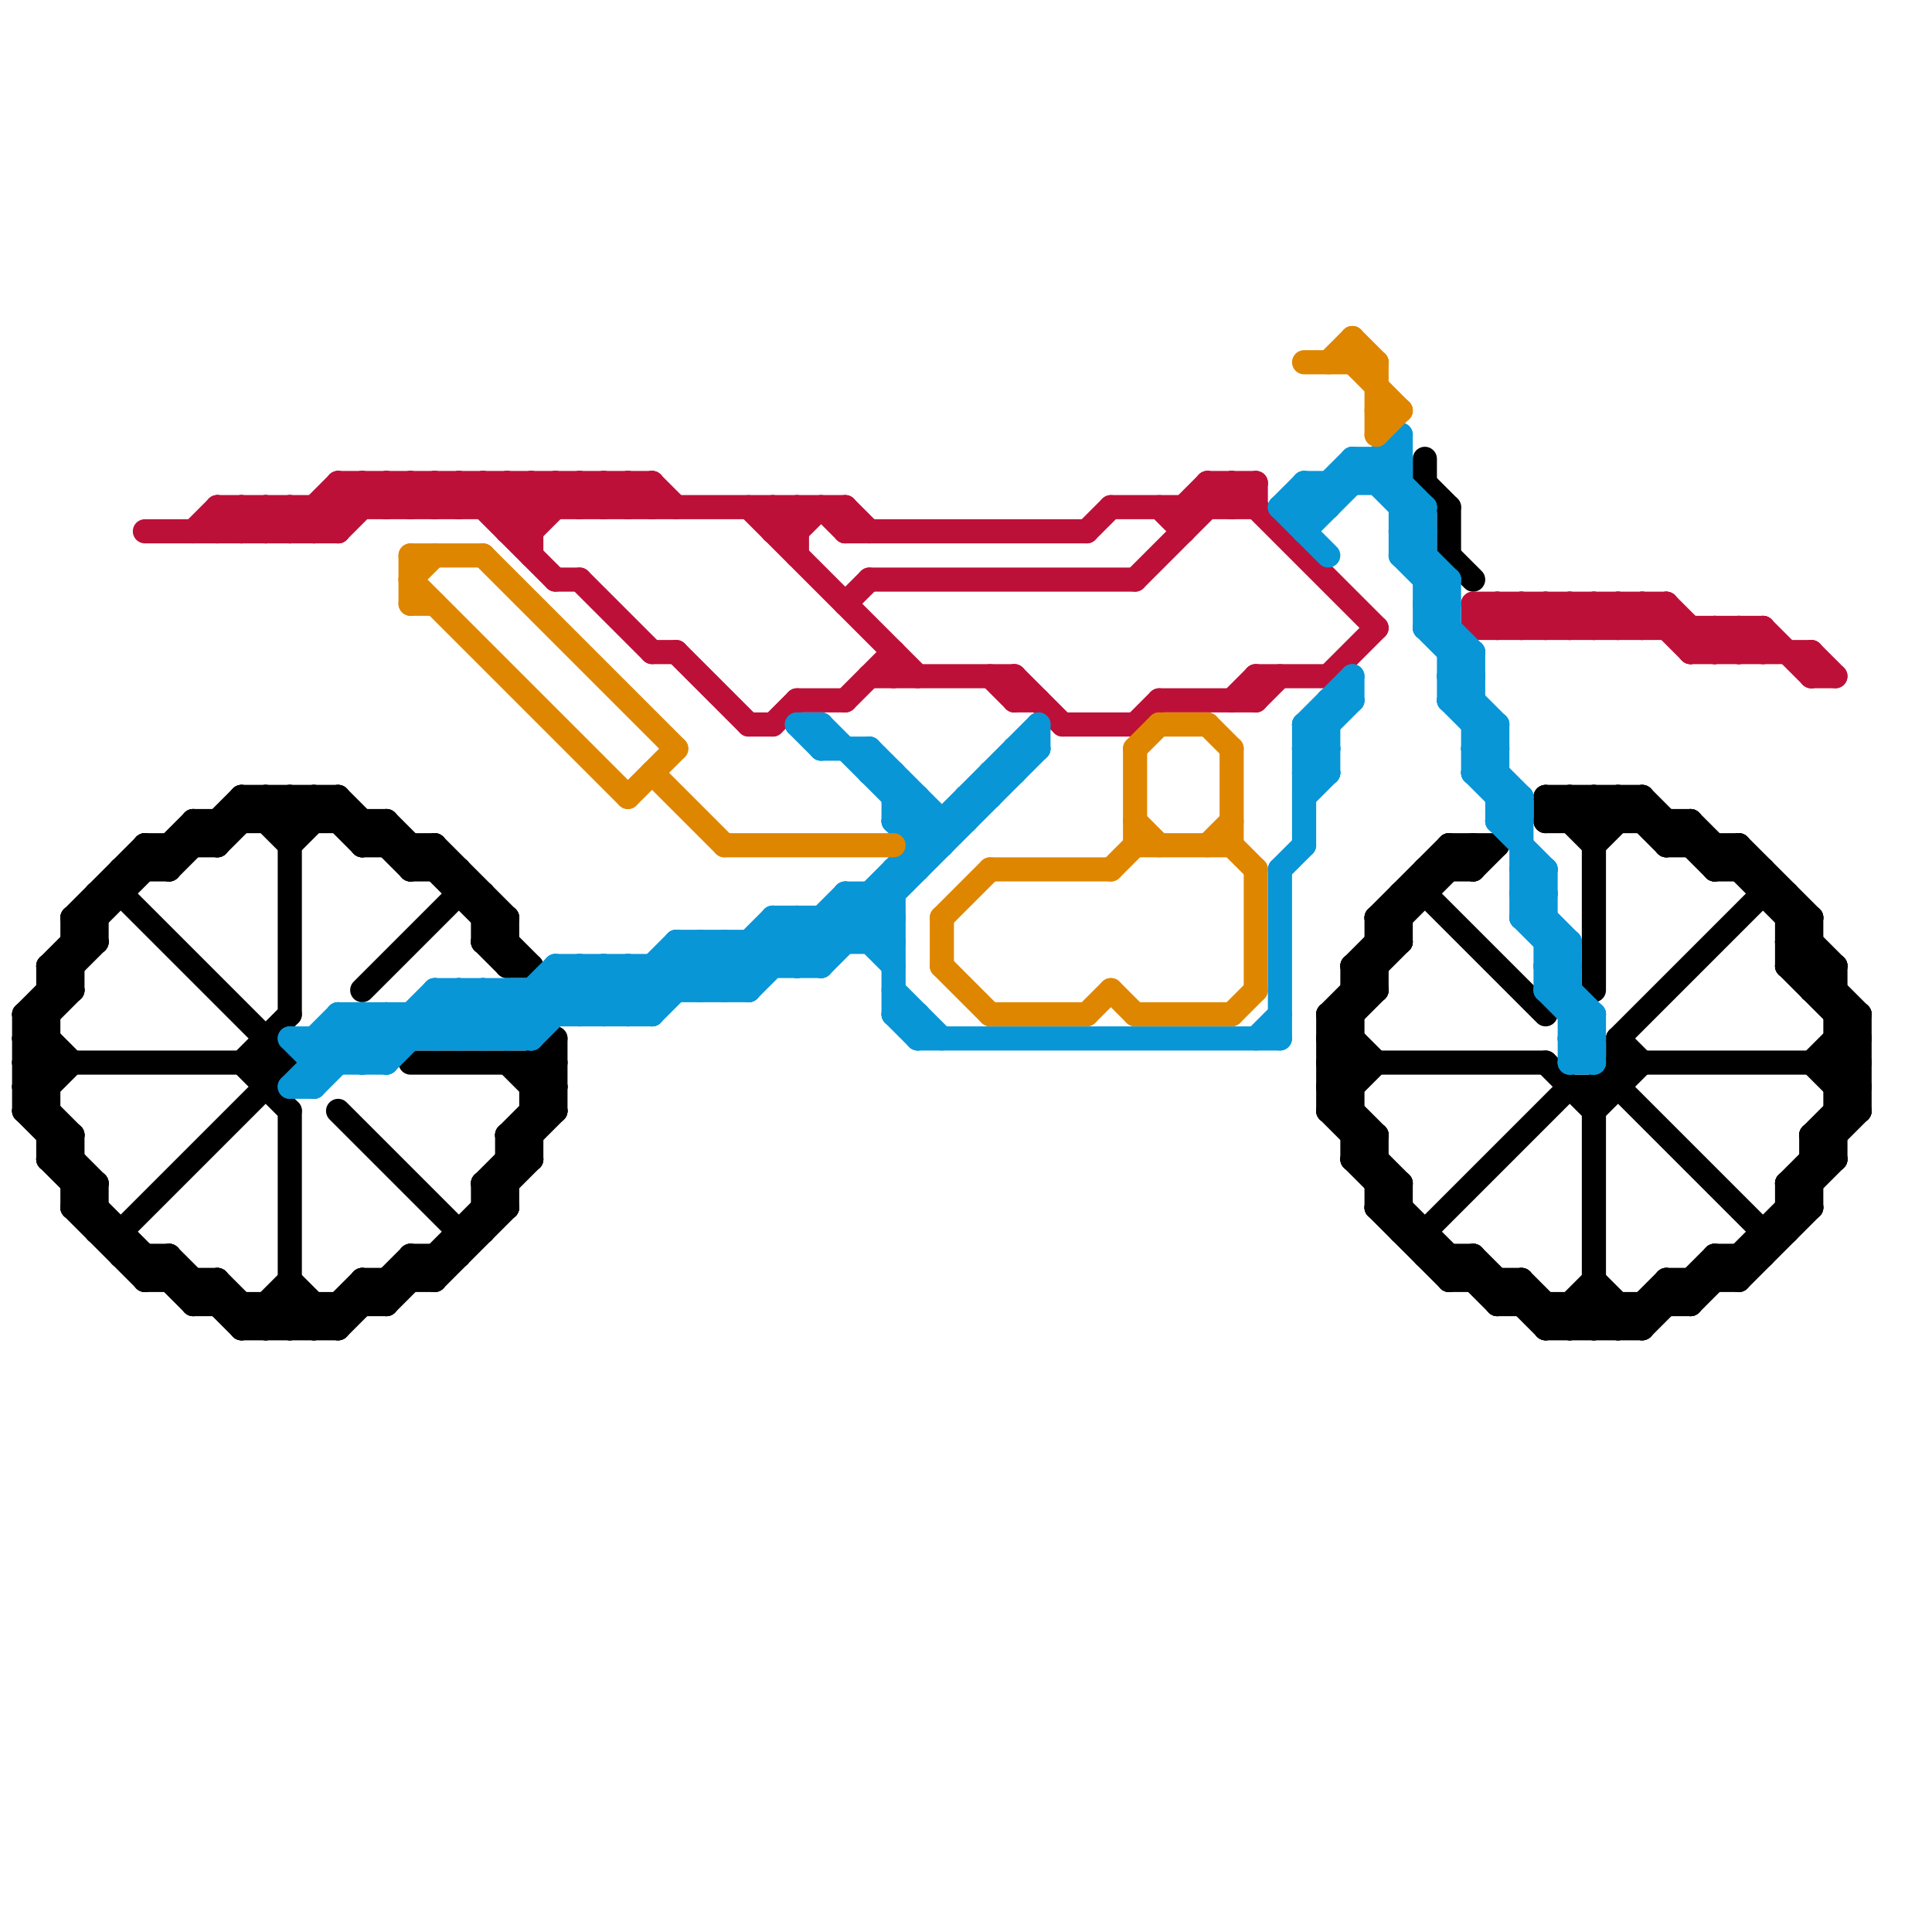 
<svg version="1.1" xmlns="http://www.w3.org/2000/svg" viewBox="0 0 80 80">
<style>line { stroke-width: 1; fill: none; stroke-linecap: round; stroke-linejoin: round; } .c0 { stroke: #000000 } .c1 { stroke: #bd1038 } .c2 { stroke: #0896d7 } .c3 { stroke: #df8600 }</style><line class="c0" x1="73" y1="37" x2="74" y2="37"/><line class="c0" x1="76" y1="45" x2="77" y2="44"/><line class="c0" x1="67" y1="54" x2="67" y2="55"/><line class="c0" x1="21" y1="40" x2="22" y2="40"/><line class="c0" x1="9" y1="35" x2="11" y2="33"/><line class="c0" x1="15" y1="53" x2="18" y2="53"/><line class="c0" x1="20" y1="49" x2="23" y2="46"/><line class="c0" x1="19" y1="51" x2="20" y2="51"/><line class="c0" x1="75" y1="47" x2="76" y2="47"/><line class="c0" x1="64" y1="33" x2="66" y2="35"/><line class="c0" x1="66" y1="45" x2="66" y2="55"/><line class="c0" x1="70" y1="34" x2="70" y2="35"/><line class="c0" x1="18" y1="35" x2="21" y2="38"/><line class="c0" x1="21" y1="47" x2="23" y2="45"/><line class="c0" x1="57" y1="47" x2="57" y2="50"/><line class="c0" x1="76" y1="40" x2="76" y2="48"/><line class="c0" x1="21" y1="48" x2="22" y2="48"/><line class="c0" x1="75" y1="47" x2="75" y2="50"/><line class="c0" x1="66" y1="34" x2="67" y2="33"/><line class="c0" x1="2" y1="48" x2="3" y2="48"/><line class="c0" x1="5" y1="37" x2="12" y2="44"/><line class="c0" x1="67" y1="43" x2="67" y2="45"/><line class="c0" x1="1" y1="45" x2="2" y2="44"/><line class="c0" x1="1" y1="42" x2="1" y2="46"/><line class="c0" x1="61" y1="36" x2="62" y2="35"/><line class="c0" x1="3" y1="50" x2="4" y2="50"/><line class="c0" x1="21" y1="47" x2="22" y2="48"/><line class="c0" x1="74" y1="39" x2="75" y2="39"/><line class="c0" x1="72" y1="35" x2="75" y2="38"/><line class="c0" x1="2" y1="47" x2="3" y2="47"/><line class="c0" x1="5" y1="52" x2="7" y2="52"/><line class="c0" x1="14" y1="33" x2="17" y2="36"/><line class="c0" x1="77" y1="42" x2="77" y2="46"/><line class="c0" x1="63" y1="53" x2="63" y2="54"/><line class="c0" x1="59" y1="20" x2="60" y2="21"/><line class="c0" x1="10" y1="55" x2="12" y2="53"/><line class="c0" x1="59" y1="37" x2="64" y2="42"/><line class="c0" x1="22" y1="45" x2="23" y2="45"/><line class="c0" x1="60" y1="53" x2="63" y2="53"/><line class="c0" x1="64" y1="34" x2="70" y2="34"/><line class="c0" x1="21" y1="38" x2="21" y2="40"/><line class="c0" x1="20" y1="37" x2="20" y2="39"/><line class="c0" x1="57" y1="38" x2="58" y2="38"/><line class="c0" x1="74" y1="50" x2="75" y2="50"/><line class="c0" x1="3" y1="50" x2="4" y2="49"/><line class="c0" x1="17" y1="36" x2="19" y2="36"/><line class="c0" x1="57" y1="38" x2="57" y2="41"/><line class="c0" x1="11" y1="34" x2="12" y2="33"/><line class="c0" x1="21" y1="47" x2="22" y2="47"/><line class="c0" x1="1" y1="43" x2="3" y2="41"/><line class="c0" x1="4" y1="37" x2="4" y2="39"/><line class="c0" x1="74" y1="49" x2="75" y2="50"/><line class="c0" x1="60" y1="52" x2="60" y2="53"/><line class="c0" x1="1" y1="44" x2="2" y2="43"/><line class="c0" x1="59" y1="36" x2="59" y2="37"/><line class="c0" x1="74" y1="40" x2="77" y2="43"/><line class="c0" x1="55" y1="42" x2="58" y2="39"/><line class="c0" x1="3" y1="49" x2="4" y2="49"/><line class="c0" x1="2" y1="40" x2="8" y2="34"/><line class="c0" x1="56" y1="40" x2="61" y2="35"/><line class="c0" x1="8" y1="53" x2="8" y2="54"/><line class="c0" x1="58" y1="49" x2="58" y2="51"/><line class="c0" x1="11" y1="55" x2="12" y2="54"/><line class="c0" x1="64" y1="55" x2="68" y2="55"/><line class="c0" x1="22" y1="45" x2="23" y2="44"/><line class="c0" x1="70" y1="34" x2="76" y2="40"/><line class="c0" x1="7" y1="52" x2="7" y2="53"/><line class="c0" x1="60" y1="35" x2="61" y2="36"/><line class="c0" x1="3" y1="39" x2="4" y2="39"/><line class="c0" x1="56" y1="48" x2="62" y2="54"/><line class="c0" x1="74" y1="39" x2="77" y2="42"/><line class="c0" x1="71" y1="52" x2="71" y2="53"/><line class="c0" x1="6" y1="53" x2="7" y2="52"/><line class="c0" x1="8" y1="34" x2="9" y2="35"/><line class="c0" x1="10" y1="33" x2="12" y2="35"/><line class="c0" x1="16" y1="34" x2="16" y2="35"/><line class="c0" x1="75" y1="44" x2="77" y2="42"/><line class="c0" x1="3" y1="38" x2="4" y2="39"/><line class="c0" x1="15" y1="53" x2="16" y2="54"/><line class="c0" x1="66" y1="46" x2="68" y2="44"/><line class="c0" x1="68" y1="54" x2="68" y2="55"/><line class="c0" x1="65" y1="55" x2="66" y2="54"/><line class="c0" x1="21" y1="47" x2="21" y2="50"/><line class="c0" x1="12" y1="34" x2="13" y2="33"/><line class="c0" x1="74" y1="49" x2="75" y2="49"/><line class="c0" x1="62" y1="54" x2="63" y2="53"/><line class="c0" x1="62" y1="53" x2="62" y2="54"/><line class="c0" x1="64" y1="33" x2="68" y2="33"/><line class="c0" x1="3" y1="50" x2="6" y2="53"/><line class="c0" x1="75" y1="44" x2="77" y2="46"/><line class="c0" x1="12" y1="55" x2="13" y2="54"/><line class="c0" x1="61" y1="52" x2="61" y2="53"/><line class="c0" x1="68" y1="33" x2="68" y2="34"/><line class="c0" x1="61" y1="52" x2="64" y2="55"/><line class="c0" x1="67" y1="33" x2="67" y2="34"/><line class="c0" x1="9" y1="53" x2="9" y2="54"/><line class="c0" x1="61" y1="35" x2="61" y2="36"/><line class="c0" x1="67" y1="44" x2="77" y2="44"/><line class="c0" x1="56" y1="40" x2="57" y2="41"/><line class="c0" x1="76" y1="46" x2="77" y2="46"/><line class="c0" x1="67" y1="45" x2="73" y2="51"/><line class="c0" x1="22" y1="44" x2="23" y2="43"/><line class="c0" x1="55" y1="43" x2="57" y2="41"/><line class="c0" x1="75" y1="41" x2="76" y2="41"/><line class="c0" x1="20" y1="39" x2="21" y2="40"/><line class="c0" x1="3" y1="38" x2="4" y2="38"/><line class="c0" x1="19" y1="36" x2="19" y2="37"/><line class="c0" x1="21" y1="44" x2="23" y2="46"/><line class="c0" x1="1" y1="43" x2="2" y2="43"/><line class="c0" x1="74" y1="40" x2="76" y2="40"/><line class="c0" x1="73" y1="51" x2="73" y2="52"/><line class="c0" x1="20" y1="50" x2="21" y2="50"/><line class="c0" x1="64" y1="34" x2="65" y2="33"/><line class="c0" x1="18" y1="35" x2="18" y2="36"/><line class="c0" x1="12" y1="53" x2="14" y2="55"/><line class="c0" x1="3" y1="38" x2="3" y2="41"/><line class="c0" x1="58" y1="37" x2="58" y2="39"/><line class="c0" x1="1" y1="42" x2="3" y2="44"/><line class="c0" x1="20" y1="49" x2="21" y2="50"/><line class="c0" x1="6" y1="52" x2="6" y2="53"/><line class="c0" x1="74" y1="49" x2="74" y2="51"/><line class="c0" x1="74" y1="40" x2="75" y2="39"/><line class="c0" x1="71" y1="52" x2="73" y2="52"/><line class="c0" x1="57" y1="38" x2="60" y2="35"/><line class="c0" x1="64" y1="54" x2="64" y2="55"/><line class="c0" x1="6" y1="35" x2="6" y2="36"/><line class="c0" x1="11" y1="33" x2="11" y2="34"/><line class="c0" x1="15" y1="35" x2="16" y2="34"/><line class="c0" x1="10" y1="55" x2="14" y2="55"/><line class="c0" x1="55" y1="43" x2="56" y2="44"/><line class="c0" x1="20" y1="39" x2="21" y2="39"/><line class="c0" x1="16" y1="34" x2="22" y2="40"/><line class="c0" x1="72" y1="35" x2="72" y2="36"/><line class="c0" x1="55" y1="46" x2="57" y2="44"/><line class="c0" x1="18" y1="52" x2="18" y2="53"/><line class="c0" x1="17" y1="52" x2="17" y2="53"/><line class="c0" x1="69" y1="34" x2="69" y2="35"/><line class="c0" x1="14" y1="46" x2="19" y2="51"/><line class="c0" x1="11" y1="54" x2="11" y2="55"/><line class="c0" x1="17" y1="35" x2="17" y2="36"/><line class="c0" x1="1" y1="44" x2="12" y2="44"/><line class="c0" x1="59" y1="52" x2="61" y2="52"/><line class="c0" x1="65" y1="34" x2="66" y2="33"/><line class="c0" x1="65" y1="45" x2="67" y2="45"/><line class="c0" x1="7" y1="36" x2="10" y2="33"/><line class="c0" x1="65" y1="33" x2="65" y2="34"/><line class="c0" x1="1" y1="42" x2="2" y2="42"/><line class="c0" x1="20" y1="49" x2="21" y2="49"/><line class="c0" x1="8" y1="54" x2="9" y2="53"/><line class="c0" x1="60" y1="23" x2="61" y2="24"/><line class="c0" x1="2" y1="48" x2="3" y2="47"/><line class="c0" x1="15" y1="34" x2="15" y2="35"/><line class="c0" x1="14" y1="55" x2="17" y2="52"/><line class="c0" x1="72" y1="52" x2="72" y2="53"/><line class="c0" x1="10" y1="44" x2="12" y2="42"/><line class="c0" x1="10" y1="33" x2="14" y2="33"/><line class="c0" x1="74" y1="37" x2="74" y2="40"/><line class="c0" x1="65" y1="54" x2="65" y2="55"/><line class="c0" x1="11" y1="43" x2="11" y2="45"/><line class="c0" x1="69" y1="53" x2="69" y2="54"/><line class="c0" x1="76" y1="43" x2="77" y2="44"/><line class="c0" x1="55" y1="43" x2="56" y2="43"/><line class="c0" x1="20" y1="39" x2="21" y2="38"/><line class="c0" x1="55" y1="45" x2="56" y2="45"/><line class="c0" x1="14" y1="33" x2="14" y2="34"/><line class="c0" x1="74" y1="39" x2="75" y2="38"/><line class="c0" x1="66" y1="53" x2="68" y2="55"/><line class="c0" x1="15" y1="41" x2="19" y2="37"/><line class="c0" x1="10" y1="44" x2="12" y2="46"/><line class="c0" x1="55" y1="44" x2="56" y2="45"/><line class="c0" x1="57" y1="39" x2="58" y2="39"/><line class="c0" x1="74" y1="49" x2="77" y2="46"/><line class="c0" x1="14" y1="54" x2="14" y2="55"/><line class="c0" x1="70" y1="54" x2="76" y2="48"/><line class="c0" x1="66" y1="35" x2="68" y2="33"/><line class="c0" x1="19" y1="51" x2="19" y2="52"/><line class="c0" x1="67" y1="55" x2="69" y2="53"/><line class="c0" x1="55" y1="44" x2="64" y2="44"/><line class="c0" x1="69" y1="35" x2="72" y2="35"/><line class="c0" x1="3" y1="47" x2="3" y2="50"/><line class="c0" x1="6" y1="35" x2="9" y2="35"/><line class="c0" x1="76" y1="44" x2="77" y2="45"/><line class="c0" x1="13" y1="33" x2="15" y2="35"/><line class="c0" x1="17" y1="52" x2="19" y2="52"/><line class="c0" x1="3" y1="38" x2="6" y2="35"/><line class="c0" x1="9" y1="34" x2="9" y2="35"/><line class="c0" x1="12" y1="46" x2="12" y2="55"/><line class="c0" x1="55" y1="46" x2="56" y2="46"/><line class="c0" x1="56" y1="41" x2="57" y2="41"/><line class="c0" x1="76" y1="42" x2="77" y2="42"/><line class="c0" x1="16" y1="53" x2="16" y2="54"/><line class="c0" x1="76" y1="45" x2="77" y2="45"/><line class="c0" x1="59" y1="51" x2="65" y2="45"/><line class="c0" x1="66" y1="33" x2="67" y2="34"/><line class="c0" x1="72" y1="53" x2="75" y2="50"/><line class="c0" x1="75" y1="47" x2="76" y2="48"/><line class="c0" x1="71" y1="52" x2="72" y2="53"/><line class="c0" x1="66" y1="54" x2="67" y2="55"/><line class="c0" x1="67" y1="33" x2="69" y2="35"/><line class="c0" x1="1" y1="46" x2="3" y2="44"/><line class="c0" x1="55" y1="45" x2="57" y2="47"/><line class="c0" x1="2" y1="48" x2="8" y2="54"/><line class="c0" x1="1" y1="45" x2="2" y2="45"/><line class="c0" x1="23" y1="43" x2="23" y2="46"/><line class="c0" x1="57" y1="49" x2="58" y2="49"/><line class="c0" x1="5" y1="36" x2="7" y2="36"/><line class="c0" x1="56" y1="40" x2="56" y2="48"/><line class="c0" x1="1" y1="42" x2="4" y2="39"/><line class="c0" x1="58" y1="51" x2="59" y2="51"/><line class="c0" x1="71" y1="36" x2="72" y2="35"/><line class="c0" x1="56" y1="40" x2="57" y2="40"/><line class="c0" x1="1" y1="44" x2="2" y2="45"/><line class="c0" x1="60" y1="35" x2="62" y2="35"/><line class="c0" x1="66" y1="55" x2="67" y2="54"/><line class="c0" x1="17" y1="44" x2="23" y2="44"/><line class="c0" x1="75" y1="41" x2="76" y2="40"/><line class="c0" x1="63" y1="53" x2="65" y2="55"/><line class="c0" x1="16" y1="54" x2="22" y2="48"/><line class="c0" x1="55" y1="46" x2="58" y2="49"/><line class="c0" x1="12" y1="35" x2="14" y2="33"/><line class="c0" x1="62" y1="54" x2="70" y2="54"/><line class="c0" x1="76" y1="44" x2="77" y2="43"/><line class="c0" x1="57" y1="38" x2="58" y2="39"/><line class="c0" x1="13" y1="55" x2="15" y2="53"/><line class="c0" x1="64" y1="33" x2="64" y2="34"/><line class="c0" x1="15" y1="35" x2="18" y2="35"/><line class="c0" x1="70" y1="53" x2="70" y2="54"/><line class="c0" x1="66" y1="33" x2="66" y2="41"/><line class="c0" x1="57" y1="50" x2="60" y2="53"/><line class="c0" x1="5" y1="51" x2="5" y2="52"/><line class="c0" x1="1" y1="46" x2="2" y2="46"/><line class="c0" x1="2" y1="41" x2="3" y2="41"/><line class="c0" x1="55" y1="42" x2="57" y2="44"/><line class="c0" x1="6" y1="35" x2="7" y2="36"/><line class="c0" x1="11" y1="33" x2="12" y2="34"/><line class="c0" x1="56" y1="48" x2="57" y2="48"/><line class="c0" x1="59" y1="19" x2="59" y2="20"/><line class="c0" x1="4" y1="51" x2="5" y2="51"/><line class="c0" x1="2" y1="40" x2="3" y2="41"/><line class="c0" x1="8" y1="34" x2="8" y2="35"/><line class="c0" x1="73" y1="36" x2="73" y2="37"/><line class="c0" x1="17" y1="52" x2="18" y2="53"/><line class="c0" x1="11" y1="54" x2="12" y2="55"/><line class="c0" x1="73" y1="51" x2="74" y2="51"/><line class="c0" x1="60" y1="53" x2="61" y2="52"/><line class="c0" x1="7" y1="52" x2="10" y2="55"/><line class="c0" x1="6" y1="53" x2="9" y2="53"/><line class="c0" x1="22" y1="44" x2="23" y2="45"/><line class="c0" x1="7" y1="35" x2="7" y2="36"/><line class="c0" x1="15" y1="53" x2="15" y2="54"/><line class="c0" x1="12" y1="54" x2="13" y2="55"/><line class="c0" x1="5" y1="36" x2="5" y2="37"/><line class="c0" x1="71" y1="35" x2="71" y2="36"/><line class="c0" x1="65" y1="33" x2="66" y2="34"/><line class="c0" x1="75" y1="38" x2="75" y2="41"/><line class="c0" x1="8" y1="34" x2="16" y2="34"/><line class="c0" x1="75" y1="47" x2="77" y2="45"/><line class="c0" x1="67" y1="43" x2="73" y2="37"/><line class="c0" x1="22" y1="44" x2="22" y2="48"/><line class="c0" x1="1" y1="45" x2="3" y2="47"/><line class="c0" x1="13" y1="54" x2="13" y2="55"/><line class="c0" x1="76" y1="43" x2="77" y2="43"/><line class="c0" x1="12" y1="33" x2="12" y2="42"/><line class="c0" x1="67" y1="43" x2="68" y2="44"/><line class="c0" x1="60" y1="35" x2="60" y2="36"/><line class="c0" x1="69" y1="35" x2="70" y2="34"/><line class="c0" x1="55" y1="45" x2="56" y2="44"/><line class="c0" x1="56" y1="48" x2="57" y2="47"/><line class="c0" x1="65" y1="54" x2="66" y2="55"/><line class="c0" x1="12" y1="33" x2="13" y2="34"/><line class="c0" x1="20" y1="49" x2="20" y2="51"/><line class="c0" x1="69" y1="53" x2="70" y2="54"/><line class="c0" x1="55" y1="42" x2="55" y2="46"/><line class="c0" x1="2" y1="40" x2="2" y2="48"/><line class="c0" x1="57" y1="50" x2="58" y2="50"/><line class="c0" x1="17" y1="36" x2="18" y2="35"/><line class="c0" x1="2" y1="40" x2="3" y2="40"/><line class="c0" x1="64" y1="44" x2="66" y2="46"/><line class="c0" x1="71" y1="36" x2="73" y2="36"/><line class="c0" x1="59" y1="51" x2="59" y2="52"/><line class="c0" x1="56" y1="47" x2="57" y2="47"/><line class="c0" x1="13" y1="33" x2="13" y2="34"/><line class="c0" x1="20" y1="38" x2="21" y2="38"/><line class="c0" x1="9" y1="53" x2="11" y2="55"/><line class="c0" x1="68" y1="33" x2="71" y2="36"/><line class="c0" x1="1" y1="46" x2="4" y2="49"/><line class="c0" x1="64" y1="55" x2="66" y2="53"/><line class="c0" x1="22" y1="46" x2="23" y2="46"/><line class="c0" x1="75" y1="48" x2="76" y2="48"/><line class="c0" x1="66" y1="45" x2="67" y2="44"/><line class="c0" x1="8" y1="54" x2="16" y2="54"/><line class="c0" x1="4" y1="49" x2="4" y2="51"/><line class="c0" x1="19" y1="37" x2="20" y2="37"/><line class="c0" x1="5" y1="51" x2="12" y2="44"/><line class="c0" x1="10" y1="33" x2="10" y2="34"/><line class="c0" x1="55" y1="42" x2="56" y2="42"/><line class="c0" x1="1" y1="43" x2="2" y2="44"/><line class="c0" x1="58" y1="37" x2="59" y2="37"/><line class="c0" x1="59" y1="36" x2="61" y2="36"/><line class="c0" x1="68" y1="55" x2="71" y2="52"/><line class="c0" x1="18" y1="53" x2="21" y2="50"/><line class="c0" x1="10" y1="54" x2="10" y2="55"/><line class="c0" x1="60" y1="21" x2="60" y2="23"/><line class="c0" x1="57" y1="50" x2="58" y2="49"/><line class="c0" x1="69" y1="53" x2="72" y2="53"/><line class="c0" x1="74" y1="38" x2="75" y2="38"/><line class="c0" x1="4" y1="37" x2="5" y2="37"/><line class="c0" x1="55" y1="44" x2="56" y2="43"/><line class="c1" x1="26" y1="21" x2="27" y2="20"/><line class="c1" x1="27" y1="27" x2="28" y2="27"/><line class="c1" x1="55" y1="28" x2="57" y2="26"/><line class="c1" x1="17" y1="20" x2="18" y2="21"/><line class="c1" x1="75" y1="28" x2="76" y2="28"/><line class="c1" x1="47" y1="24" x2="51" y2="20"/><line class="c1" x1="51" y1="29" x2="52" y2="28"/><line class="c1" x1="51" y1="21" x2="52" y2="20"/><line class="c1" x1="65" y1="25" x2="66" y2="26"/><line class="c1" x1="69" y1="25" x2="71" y2="27"/><line class="c1" x1="22" y1="20" x2="23" y2="21"/><line class="c1" x1="61" y1="26" x2="62" y2="25"/><line class="c1" x1="37" y1="27" x2="37" y2="28"/><line class="c1" x1="44" y1="30" x2="47" y2="30"/><line class="c1" x1="49" y1="21" x2="50" y2="20"/><line class="c1" x1="50" y1="20" x2="50" y2="21"/><line class="c1" x1="61" y1="25" x2="69" y2="25"/><line class="c1" x1="13" y1="22" x2="15" y2="20"/><line class="c1" x1="10" y1="21" x2="11" y2="22"/><line class="c1" x1="66" y1="25" x2="67" y2="26"/><line class="c1" x1="48" y1="29" x2="52" y2="29"/><line class="c1" x1="70" y1="27" x2="75" y2="27"/><line class="c1" x1="9" y1="21" x2="10" y2="22"/><line class="c1" x1="9" y1="21" x2="35" y2="21"/><line class="c1" x1="51" y1="20" x2="51" y2="21"/><line class="c1" x1="14" y1="20" x2="27" y2="20"/><line class="c1" x1="35" y1="25" x2="36" y2="24"/><line class="c1" x1="25" y1="21" x2="26" y2="20"/><line class="c1" x1="11" y1="21" x2="12" y2="22"/><line class="c1" x1="33" y1="29" x2="35" y2="29"/><line class="c1" x1="34" y1="21" x2="35" y2="22"/><line class="c1" x1="67" y1="25" x2="68" y2="26"/><line class="c1" x1="14" y1="20" x2="14" y2="22"/><line class="c1" x1="14" y1="20" x2="15" y2="21"/><line class="c1" x1="21" y1="22" x2="22" y2="22"/><line class="c1" x1="63" y1="26" x2="64" y2="25"/><line class="c1" x1="27" y1="20" x2="27" y2="21"/><line class="c1" x1="20" y1="20" x2="22" y2="22"/><line class="c1" x1="71" y1="26" x2="72" y2="27"/><line class="c1" x1="32" y1="22" x2="33" y2="21"/><line class="c1" x1="68" y1="25" x2="70" y2="27"/><line class="c1" x1="24" y1="20" x2="24" y2="21"/><line class="c1" x1="12" y1="21" x2="13" y2="22"/><line class="c1" x1="75" y1="27" x2="76" y2="28"/><line class="c1" x1="19" y1="20" x2="23" y2="24"/><line class="c1" x1="6" y1="22" x2="14" y2="22"/><line class="c1" x1="51" y1="20" x2="57" y2="26"/><line class="c1" x1="62" y1="25" x2="62" y2="26"/><line class="c1" x1="35" y1="22" x2="45" y2="22"/><line class="c1" x1="33" y1="22" x2="34" y2="21"/><line class="c1" x1="64" y1="25" x2="64" y2="26"/><line class="c1" x1="25" y1="20" x2="25" y2="21"/><line class="c1" x1="32" y1="21" x2="32" y2="22"/><line class="c1" x1="16" y1="20" x2="17" y2="21"/><line class="c1" x1="73" y1="26" x2="75" y2="28"/><line class="c1" x1="24" y1="24" x2="27" y2="27"/><line class="c1" x1="13" y1="21" x2="13" y2="22"/><line class="c1" x1="17" y1="21" x2="18" y2="20"/><line class="c1" x1="24" y1="20" x2="25" y2="21"/><line class="c1" x1="52" y1="28" x2="55" y2="28"/><line class="c1" x1="18" y1="20" x2="19" y2="21"/><line class="c1" x1="62" y1="26" x2="63" y2="25"/><line class="c1" x1="52" y1="28" x2="52" y2="29"/><line class="c1" x1="63" y1="25" x2="64" y2="26"/><line class="c1" x1="35" y1="29" x2="37" y2="27"/><line class="c1" x1="64" y1="26" x2="65" y2="25"/><line class="c1" x1="45" y1="22" x2="46" y2="21"/><line class="c1" x1="50" y1="20" x2="51" y2="21"/><line class="c1" x1="46" y1="21" x2="52" y2="21"/><line class="c1" x1="18" y1="21" x2="19" y2="20"/><line class="c1" x1="72" y1="26" x2="73" y2="27"/><line class="c1" x1="10" y1="21" x2="10" y2="22"/><line class="c1" x1="66" y1="25" x2="66" y2="26"/><line class="c1" x1="21" y1="22" x2="23" y2="20"/><line class="c1" x1="20" y1="21" x2="21" y2="20"/><line class="c1" x1="21" y1="20" x2="22" y2="21"/><line class="c1" x1="9" y1="21" x2="9" y2="22"/><line class="c1" x1="26" y1="20" x2="27" y2="21"/><line class="c1" x1="15" y1="20" x2="15" y2="21"/><line class="c1" x1="52" y1="29" x2="53" y2="28"/><line class="c1" x1="68" y1="25" x2="68" y2="26"/><line class="c1" x1="65" y1="26" x2="66" y2="25"/><line class="c1" x1="49" y1="21" x2="49" y2="22"/><line class="c1" x1="23" y1="24" x2="24" y2="24"/><line class="c1" x1="21" y1="20" x2="21" y2="22"/><line class="c1" x1="8" y1="22" x2="9" y2="21"/><line class="c1" x1="61" y1="25" x2="62" y2="26"/><line class="c1" x1="23" y1="20" x2="24" y2="21"/><line class="c1" x1="15" y1="20" x2="16" y2="21"/><line class="c1" x1="71" y1="26" x2="71" y2="27"/><line class="c1" x1="66" y1="26" x2="67" y2="25"/><line class="c1" x1="36" y1="24" x2="47" y2="24"/><line class="c1" x1="12" y1="21" x2="12" y2="22"/><line class="c1" x1="16" y1="21" x2="17" y2="20"/><line class="c1" x1="73" y1="26" x2="73" y2="27"/><line class="c1" x1="68" y1="26" x2="69" y2="25"/><line class="c1" x1="17" y1="20" x2="17" y2="21"/><line class="c1" x1="50" y1="20" x2="52" y2="20"/><line class="c1" x1="65" y1="25" x2="65" y2="26"/><line class="c1" x1="42" y1="28" x2="44" y2="30"/><line class="c1" x1="19" y1="20" x2="19" y2="21"/><line class="c1" x1="71" y1="27" x2="72" y2="26"/><line class="c1" x1="32" y1="30" x2="33" y2="29"/><line class="c1" x1="22" y1="22" x2="24" y2="20"/><line class="c1" x1="48" y1="21" x2="49" y2="22"/><line class="c1" x1="35" y1="21" x2="35" y2="22"/><line class="c1" x1="25" y1="20" x2="26" y2="21"/><line class="c1" x1="47" y1="30" x2="48" y2="29"/><line class="c1" x1="61" y1="26" x2="73" y2="26"/><line class="c1" x1="12" y1="22" x2="14" y2="20"/><line class="c1" x1="32" y1="21" x2="33" y2="22"/><line class="c1" x1="19" y1="21" x2="20" y2="20"/><line class="c1" x1="22" y1="20" x2="22" y2="23"/><line class="c1" x1="20" y1="20" x2="20" y2="21"/><line class="c1" x1="63" y1="25" x2="63" y2="26"/><line class="c1" x1="31" y1="30" x2="32" y2="30"/><line class="c1" x1="14" y1="22" x2="16" y2="20"/><line class="c1" x1="28" y1="27" x2="31" y2="30"/><line class="c1" x1="70" y1="26" x2="70" y2="27"/><line class="c1" x1="36" y1="28" x2="42" y2="28"/><line class="c1" x1="72" y1="27" x2="73" y2="26"/><line class="c1" x1="33" y1="21" x2="33" y2="23"/><line class="c1" x1="11" y1="21" x2="11" y2="22"/><line class="c1" x1="72" y1="26" x2="72" y2="27"/><line class="c1" x1="67" y1="25" x2="67" y2="26"/><line class="c1" x1="42" y1="29" x2="43" y2="29"/><line class="c1" x1="27" y1="20" x2="28" y2="21"/><line class="c1" x1="35" y1="21" x2="36" y2="22"/><line class="c1" x1="10" y1="22" x2="11" y2="21"/><line class="c1" x1="69" y1="25" x2="69" y2="26"/><line class="c1" x1="26" y1="20" x2="26" y2="21"/><line class="c1" x1="9" y1="22" x2="10" y2="21"/><line class="c1" x1="23" y1="20" x2="23" y2="21"/><line class="c1" x1="75" y1="27" x2="75" y2="28"/><line class="c1" x1="32" y1="22" x2="33" y2="22"/><line class="c1" x1="70" y1="27" x2="71" y2="26"/><line class="c1" x1="62" y1="25" x2="63" y2="26"/><line class="c1" x1="16" y1="20" x2="16" y2="21"/><line class="c1" x1="61" y1="25" x2="61" y2="26"/><line class="c1" x1="11" y1="22" x2="12" y2="21"/><line class="c1" x1="52" y1="20" x2="52" y2="21"/><line class="c1" x1="67" y1="26" x2="68" y2="25"/><line class="c1" x1="24" y1="21" x2="25" y2="20"/><line class="c1" x1="64" y1="25" x2="65" y2="26"/><line class="c1" x1="21" y1="21" x2="22" y2="20"/><line class="c1" x1="41" y1="28" x2="42" y2="29"/><line class="c1" x1="18" y1="20" x2="18" y2="21"/><line class="c1" x1="42" y1="28" x2="42" y2="29"/><line class="c1" x1="31" y1="21" x2="38" y2="28"/><line class="c1" x1="13" y1="21" x2="14" y2="22"/><line class="c2" x1="36" y1="32" x2="37" y2="32"/><line class="c2" x1="14" y1="43" x2="15" y2="44"/><line class="c2" x1="19" y1="41" x2="21" y2="43"/><line class="c2" x1="28" y1="39" x2="30" y2="41"/><line class="c2" x1="25" y1="40" x2="25" y2="42"/><line class="c2" x1="59" y1="26" x2="60" y2="25"/><line class="c2" x1="32" y1="38" x2="34" y2="40"/><line class="c2" x1="54" y1="31" x2="56" y2="29"/><line class="c2" x1="54" y1="33" x2="55" y2="32"/><line class="c2" x1="65" y1="43" x2="66" y2="42"/><line class="c2" x1="61" y1="32" x2="62" y2="31"/><line class="c2" x1="40" y1="33" x2="41" y2="33"/><line class="c2" x1="25" y1="40" x2="27" y2="42"/><line class="c2" x1="63" y1="37" x2="64" y2="37"/><line class="c2" x1="30" y1="39" x2="30" y2="41"/><line class="c2" x1="38" y1="43" x2="53" y2="43"/><line class="c2" x1="54" y1="22" x2="58" y2="18"/><line class="c2" x1="60" y1="27" x2="61" y2="27"/><line class="c2" x1="61" y1="30" x2="62" y2="30"/><line class="c2" x1="22" y1="41" x2="23" y2="42"/><line class="c2" x1="54" y1="31" x2="55" y2="32"/><line class="c2" x1="64" y1="40" x2="65" y2="39"/><line class="c2" x1="57" y1="19" x2="57" y2="20"/><line class="c2" x1="15" y1="44" x2="18" y2="41"/><line class="c2" x1="18" y1="43" x2="20" y2="41"/><line class="c2" x1="65" y1="43" x2="66" y2="44"/><line class="c2" x1="28" y1="39" x2="37" y2="39"/><line class="c2" x1="54" y1="30" x2="55" y2="30"/><line class="c2" x1="21" y1="41" x2="21" y2="43"/><line class="c2" x1="56" y1="19" x2="58" y2="19"/><line class="c2" x1="34" y1="38" x2="35" y2="39"/><line class="c2" x1="54" y1="32" x2="55" y2="31"/><line class="c2" x1="59" y1="26" x2="61" y2="28"/><line class="c2" x1="28" y1="40" x2="29" y2="41"/><line class="c2" x1="61" y1="27" x2="61" y2="32"/><line class="c2" x1="36" y1="37" x2="36" y2="39"/><line class="c2" x1="37" y1="42" x2="38" y2="43"/><line class="c2" x1="52" y1="43" x2="53" y2="42"/><line class="c2" x1="23" y1="41" x2="24" y2="42"/><line class="c2" x1="60" y1="29" x2="61" y2="28"/><line class="c2" x1="65" y1="44" x2="66" y2="43"/><line class="c2" x1="63" y1="36" x2="64" y2="36"/><line class="c2" x1="63" y1="38" x2="64" y2="38"/><line class="c2" x1="53" y1="21" x2="54" y2="20"/><line class="c2" x1="62" y1="34" x2="63" y2="34"/><line class="c2" x1="63" y1="33" x2="63" y2="38"/><line class="c2" x1="61" y1="32" x2="63" y2="34"/><line class="c2" x1="36" y1="31" x2="36" y2="32"/><line class="c2" x1="13" y1="43" x2="14" y2="42"/><line class="c2" x1="54" y1="21" x2="56" y2="19"/><line class="c2" x1="54" y1="20" x2="54" y2="22"/><line class="c2" x1="19" y1="41" x2="19" y2="43"/><line class="c2" x1="32" y1="38" x2="32" y2="40"/><line class="c2" x1="64" y1="41" x2="65" y2="40"/><line class="c2" x1="18" y1="41" x2="20" y2="43"/><line class="c2" x1="60" y1="28" x2="61" y2="28"/><line class="c2" x1="61" y1="31" x2="62" y2="31"/><line class="c2" x1="40" y1="33" x2="40" y2="34"/><line class="c2" x1="64" y1="39" x2="65" y2="39"/><line class="c2" x1="13" y1="43" x2="14" y2="44"/><line class="c2" x1="20" y1="41" x2="20" y2="43"/><line class="c2" x1="58" y1="22" x2="59" y2="21"/><line class="c2" x1="17" y1="42" x2="18" y2="43"/><line class="c2" x1="33" y1="38" x2="33" y2="40"/><line class="c2" x1="34" y1="30" x2="34" y2="31"/><line class="c2" x1="27" y1="40" x2="27" y2="42"/><line class="c2" x1="33" y1="38" x2="34" y2="39"/><line class="c2" x1="54" y1="30" x2="54" y2="35"/><line class="c2" x1="27" y1="40" x2="28" y2="41"/><line class="c2" x1="55" y1="20" x2="55" y2="21"/><line class="c2" x1="31" y1="39" x2="31" y2="41"/><line class="c2" x1="21" y1="41" x2="22" y2="42"/><line class="c2" x1="60" y1="29" x2="62" y2="31"/><line class="c2" x1="13" y1="43" x2="13" y2="45"/><line class="c2" x1="22" y1="41" x2="22" y2="43"/><line class="c2" x1="38" y1="33" x2="38" y2="36"/><line class="c2" x1="20" y1="41" x2="22" y2="43"/><line class="c2" x1="64" y1="36" x2="64" y2="41"/><line class="c2" x1="32" y1="39" x2="33" y2="40"/><line class="c2" x1="14" y1="42" x2="27" y2="42"/><line class="c2" x1="39" y1="34" x2="39" y2="35"/><line class="c2" x1="33" y1="30" x2="34" y2="31"/><line class="c2" x1="66" y1="42" x2="66" y2="44"/><line class="c2" x1="63" y1="38" x2="65" y2="40"/><line class="c2" x1="53" y1="36" x2="54" y2="35"/><line class="c2" x1="35" y1="38" x2="37" y2="40"/><line class="c2" x1="58" y1="21" x2="59" y2="21"/><line class="c2" x1="59" y1="24" x2="60" y2="24"/><line class="c2" x1="58" y1="23" x2="59" y2="23"/><line class="c2" x1="59" y1="26" x2="60" y2="26"/><line class="c2" x1="64" y1="41" x2="66" y2="43"/><line class="c2" x1="59" y1="21" x2="59" y2="26"/><line class="c2" x1="59" y1="25" x2="60" y2="24"/><line class="c2" x1="55" y1="29" x2="55" y2="32"/><line class="c2" x1="19" y1="43" x2="21" y2="41"/><line class="c2" x1="14" y1="42" x2="14" y2="44"/><line class="c2" x1="35" y1="37" x2="37" y2="37"/><line class="c2" x1="18" y1="41" x2="31" y2="41"/><line class="c2" x1="37" y1="42" x2="38" y2="42"/><line class="c2" x1="20" y1="43" x2="23" y2="40"/><line class="c2" x1="53" y1="21" x2="55" y2="21"/><line class="c2" x1="63" y1="38" x2="64" y2="37"/><line class="c2" x1="18" y1="41" x2="18" y2="43"/><line class="c2" x1="14" y1="42" x2="16" y2="44"/><line class="c2" x1="56" y1="19" x2="59" y2="22"/><line class="c2" x1="36" y1="39" x2="37" y2="38"/><line class="c2" x1="62" y1="34" x2="63" y2="33"/><line class="c2" x1="34" y1="31" x2="36" y2="31"/><line class="c2" x1="37" y1="34" x2="40" y2="34"/><line class="c2" x1="54" y1="30" x2="55" y2="31"/><line class="c2" x1="54" y1="32" x2="55" y2="32"/><line class="c2" x1="33" y1="40" x2="43" y2="30"/><line class="c2" x1="12" y1="45" x2="13" y2="45"/><line class="c2" x1="35" y1="37" x2="37" y2="39"/><line class="c2" x1="57" y1="19" x2="59" y2="21"/><line class="c2" x1="31" y1="39" x2="32" y2="40"/><line class="c2" x1="34" y1="40" x2="43" y2="31"/><line class="c2" x1="59" y1="25" x2="61" y2="27"/><line class="c2" x1="55" y1="29" x2="56" y2="29"/><line class="c2" x1="16" y1="42" x2="17" y2="43"/><line class="c2" x1="53" y1="21" x2="55" y2="23"/><line class="c2" x1="65" y1="44" x2="66" y2="44"/><line class="c2" x1="23" y1="40" x2="23" y2="42"/><line class="c2" x1="63" y1="36" x2="64" y2="37"/><line class="c2" x1="16" y1="44" x2="19" y2="41"/><line class="c2" x1="36" y1="37" x2="37" y2="38"/><line class="c2" x1="60" y1="28" x2="61" y2="27"/><line class="c2" x1="32" y1="38" x2="37" y2="38"/><line class="c2" x1="61" y1="31" x2="62" y2="30"/><line class="c2" x1="30" y1="41" x2="33" y2="38"/><line class="c2" x1="16" y1="42" x2="16" y2="44"/><line class="c2" x1="62" y1="33" x2="63" y2="33"/><line class="c2" x1="23" y1="40" x2="25" y2="42"/><line class="c2" x1="31" y1="41" x2="35" y2="37"/><line class="c2" x1="29" y1="41" x2="32" y2="38"/><line class="c2" x1="58" y1="18" x2="58" y2="23"/><line class="c2" x1="37" y1="33" x2="38" y2="33"/><line class="c2" x1="53" y1="36" x2="53" y2="43"/><line class="c2" x1="63" y1="37" x2="64" y2="36"/><line class="c2" x1="54" y1="30" x2="56" y2="28"/><line class="c2" x1="18" y1="42" x2="19" y2="43"/><line class="c2" x1="34" y1="38" x2="34" y2="40"/><line class="c2" x1="17" y1="42" x2="17" y2="43"/><line class="c2" x1="54" y1="31" x2="55" y2="31"/><line class="c2" x1="36" y1="31" x2="39" y2="34"/><line class="c2" x1="29" y1="39" x2="29" y2="41"/><line class="c2" x1="62" y1="34" x2="64" y2="36"/><line class="c2" x1="65" y1="43" x2="66" y2="43"/><line class="c2" x1="24" y1="40" x2="26" y2="42"/><line class="c2" x1="58" y1="22" x2="60" y2="24"/><line class="c2" x1="61" y1="32" x2="62" y2="32"/><line class="c2" x1="38" y1="35" x2="39" y2="35"/><line class="c2" x1="37" y1="36" x2="37" y2="42"/><line class="c2" x1="29" y1="39" x2="31" y2="41"/><line class="c2" x1="30" y1="39" x2="31" y2="40"/><line class="c2" x1="58" y1="23" x2="59" y2="22"/><line class="c2" x1="56" y1="19" x2="56" y2="20"/><line class="c2" x1="37" y1="41" x2="39" y2="43"/><line class="c2" x1="60" y1="28" x2="62" y2="30"/><line class="c2" x1="64" y1="40" x2="65" y2="40"/><line class="c2" x1="15" y1="42" x2="16" y2="43"/><line class="c2" x1="61" y1="31" x2="63" y2="33"/><line class="c2" x1="12" y1="43" x2="22" y2="43"/><line class="c2" x1="23" y1="40" x2="34" y2="40"/><line class="c2" x1="35" y1="37" x2="35" y2="39"/><line class="c2" x1="22" y1="43" x2="25" y2="40"/><line class="c2" x1="37" y1="34" x2="38" y2="33"/><line class="c2" x1="15" y1="42" x2="15" y2="44"/><line class="c2" x1="26" y1="42" x2="29" y2="39"/><line class="c2" x1="24" y1="42" x2="26" y2="40"/><line class="c2" x1="57" y1="20" x2="58" y2="19"/><line class="c2" x1="38" y1="42" x2="38" y2="43"/><line class="c2" x1="13" y1="44" x2="16" y2="44"/><line class="c2" x1="63" y1="37" x2="65" y2="39"/><line class="c2" x1="42" y1="31" x2="42" y2="32"/><line class="c2" x1="12" y1="45" x2="15" y2="42"/><line class="c2" x1="42" y1="31" x2="43" y2="31"/><line class="c2" x1="60" y1="29" x2="61" y2="29"/><line class="c2" x1="37" y1="36" x2="38" y2="36"/><line class="c2" x1="65" y1="42" x2="66" y2="42"/><line class="c2" x1="21" y1="43" x2="24" y2="40"/><line class="c2" x1="58" y1="23" x2="60" y2="25"/><line class="c2" x1="59" y1="25" x2="60" y2="25"/><line class="c2" x1="60" y1="24" x2="60" y2="29"/><line class="c2" x1="56" y1="28" x2="56" y2="29"/><line class="c2" x1="65" y1="39" x2="65" y2="44"/><line class="c2" x1="27" y1="42" x2="30" y2="39"/><line class="c2" x1="37" y1="34" x2="38" y2="35"/><line class="c2" x1="13" y1="45" x2="16" y2="42"/><line class="c2" x1="54" y1="20" x2="55" y2="21"/><line class="c2" x1="54" y1="20" x2="58" y2="20"/><line class="c2" x1="41" y1="32" x2="41" y2="33"/><line class="c2" x1="41" y1="32" x2="42" y2="32"/><line class="c2" x1="64" y1="41" x2="65" y2="41"/><line class="c2" x1="34" y1="30" x2="39" y2="35"/><line class="c2" x1="37" y1="32" x2="37" y2="34"/><line class="c2" x1="24" y1="40" x2="24" y2="42"/><line class="c2" x1="43" y1="30" x2="43" y2="31"/><line class="c2" x1="12" y1="43" x2="13" y2="44"/><line class="c2" x1="28" y1="39" x2="28" y2="41"/><line class="c2" x1="25" y1="42" x2="28" y2="39"/><line class="c2" x1="62" y1="30" x2="62" y2="34"/><line class="c2" x1="26" y1="40" x2="26" y2="42"/><line class="c2" x1="33" y1="30" x2="34" y2="30"/><line class="c2" x1="26" y1="40" x2="27" y2="41"/><line class="c2" x1="58" y1="22" x2="59" y2="22"/><line class="c2" x1="64" y1="40" x2="66" y2="42"/><line class="c3" x1="51" y1="31" x2="51" y2="35"/><line class="c3" x1="51" y1="35" x2="52" y2="36"/><line class="c3" x1="27" y1="32" x2="30" y2="35"/><line class="c3" x1="45" y1="42" x2="46" y2="41"/><line class="c3" x1="47" y1="35" x2="51" y2="35"/><line class="c3" x1="57" y1="18" x2="58" y2="17"/><line class="c3" x1="26" y1="33" x2="28" y2="31"/><line class="c3" x1="17" y1="24" x2="18" y2="23"/><line class="c3" x1="47" y1="31" x2="47" y2="35"/><line class="c3" x1="56" y1="14" x2="56" y2="15"/><line class="c3" x1="57" y1="15" x2="57" y2="18"/><line class="c3" x1="46" y1="36" x2="47" y2="35"/><line class="c3" x1="20" y1="23" x2="28" y2="31"/><line class="c3" x1="17" y1="25" x2="18" y2="25"/><line class="c3" x1="50" y1="30" x2="51" y2="31"/><line class="c3" x1="54" y1="15" x2="57" y2="15"/><line class="c3" x1="30" y1="35" x2="37" y2="35"/><line class="c3" x1="17" y1="24" x2="26" y2="33"/><line class="c3" x1="56" y1="15" x2="58" y2="17"/><line class="c3" x1="47" y1="42" x2="51" y2="42"/><line class="c3" x1="47" y1="31" x2="48" y2="30"/><line class="c3" x1="39" y1="38" x2="39" y2="40"/><line class="c3" x1="17" y1="23" x2="17" y2="25"/><line class="c3" x1="39" y1="40" x2="41" y2="42"/><line class="c3" x1="41" y1="42" x2="45" y2="42"/><line class="c3" x1="47" y1="34" x2="48" y2="35"/><line class="c3" x1="48" y1="30" x2="50" y2="30"/><line class="c3" x1="46" y1="41" x2="47" y2="42"/><line class="c3" x1="51" y1="42" x2="52" y2="41"/><line class="c3" x1="17" y1="23" x2="20" y2="23"/><line class="c3" x1="39" y1="38" x2="41" y2="36"/><line class="c3" x1="55" y1="15" x2="56" y2="14"/><line class="c3" x1="57" y1="17" x2="58" y2="17"/><line class="c3" x1="56" y1="14" x2="57" y2="15"/><line class="c3" x1="50" y1="35" x2="51" y2="34"/><line class="c3" x1="52" y1="36" x2="52" y2="41"/><line class="c3" x1="41" y1="36" x2="46" y2="36"/>


</svg>

